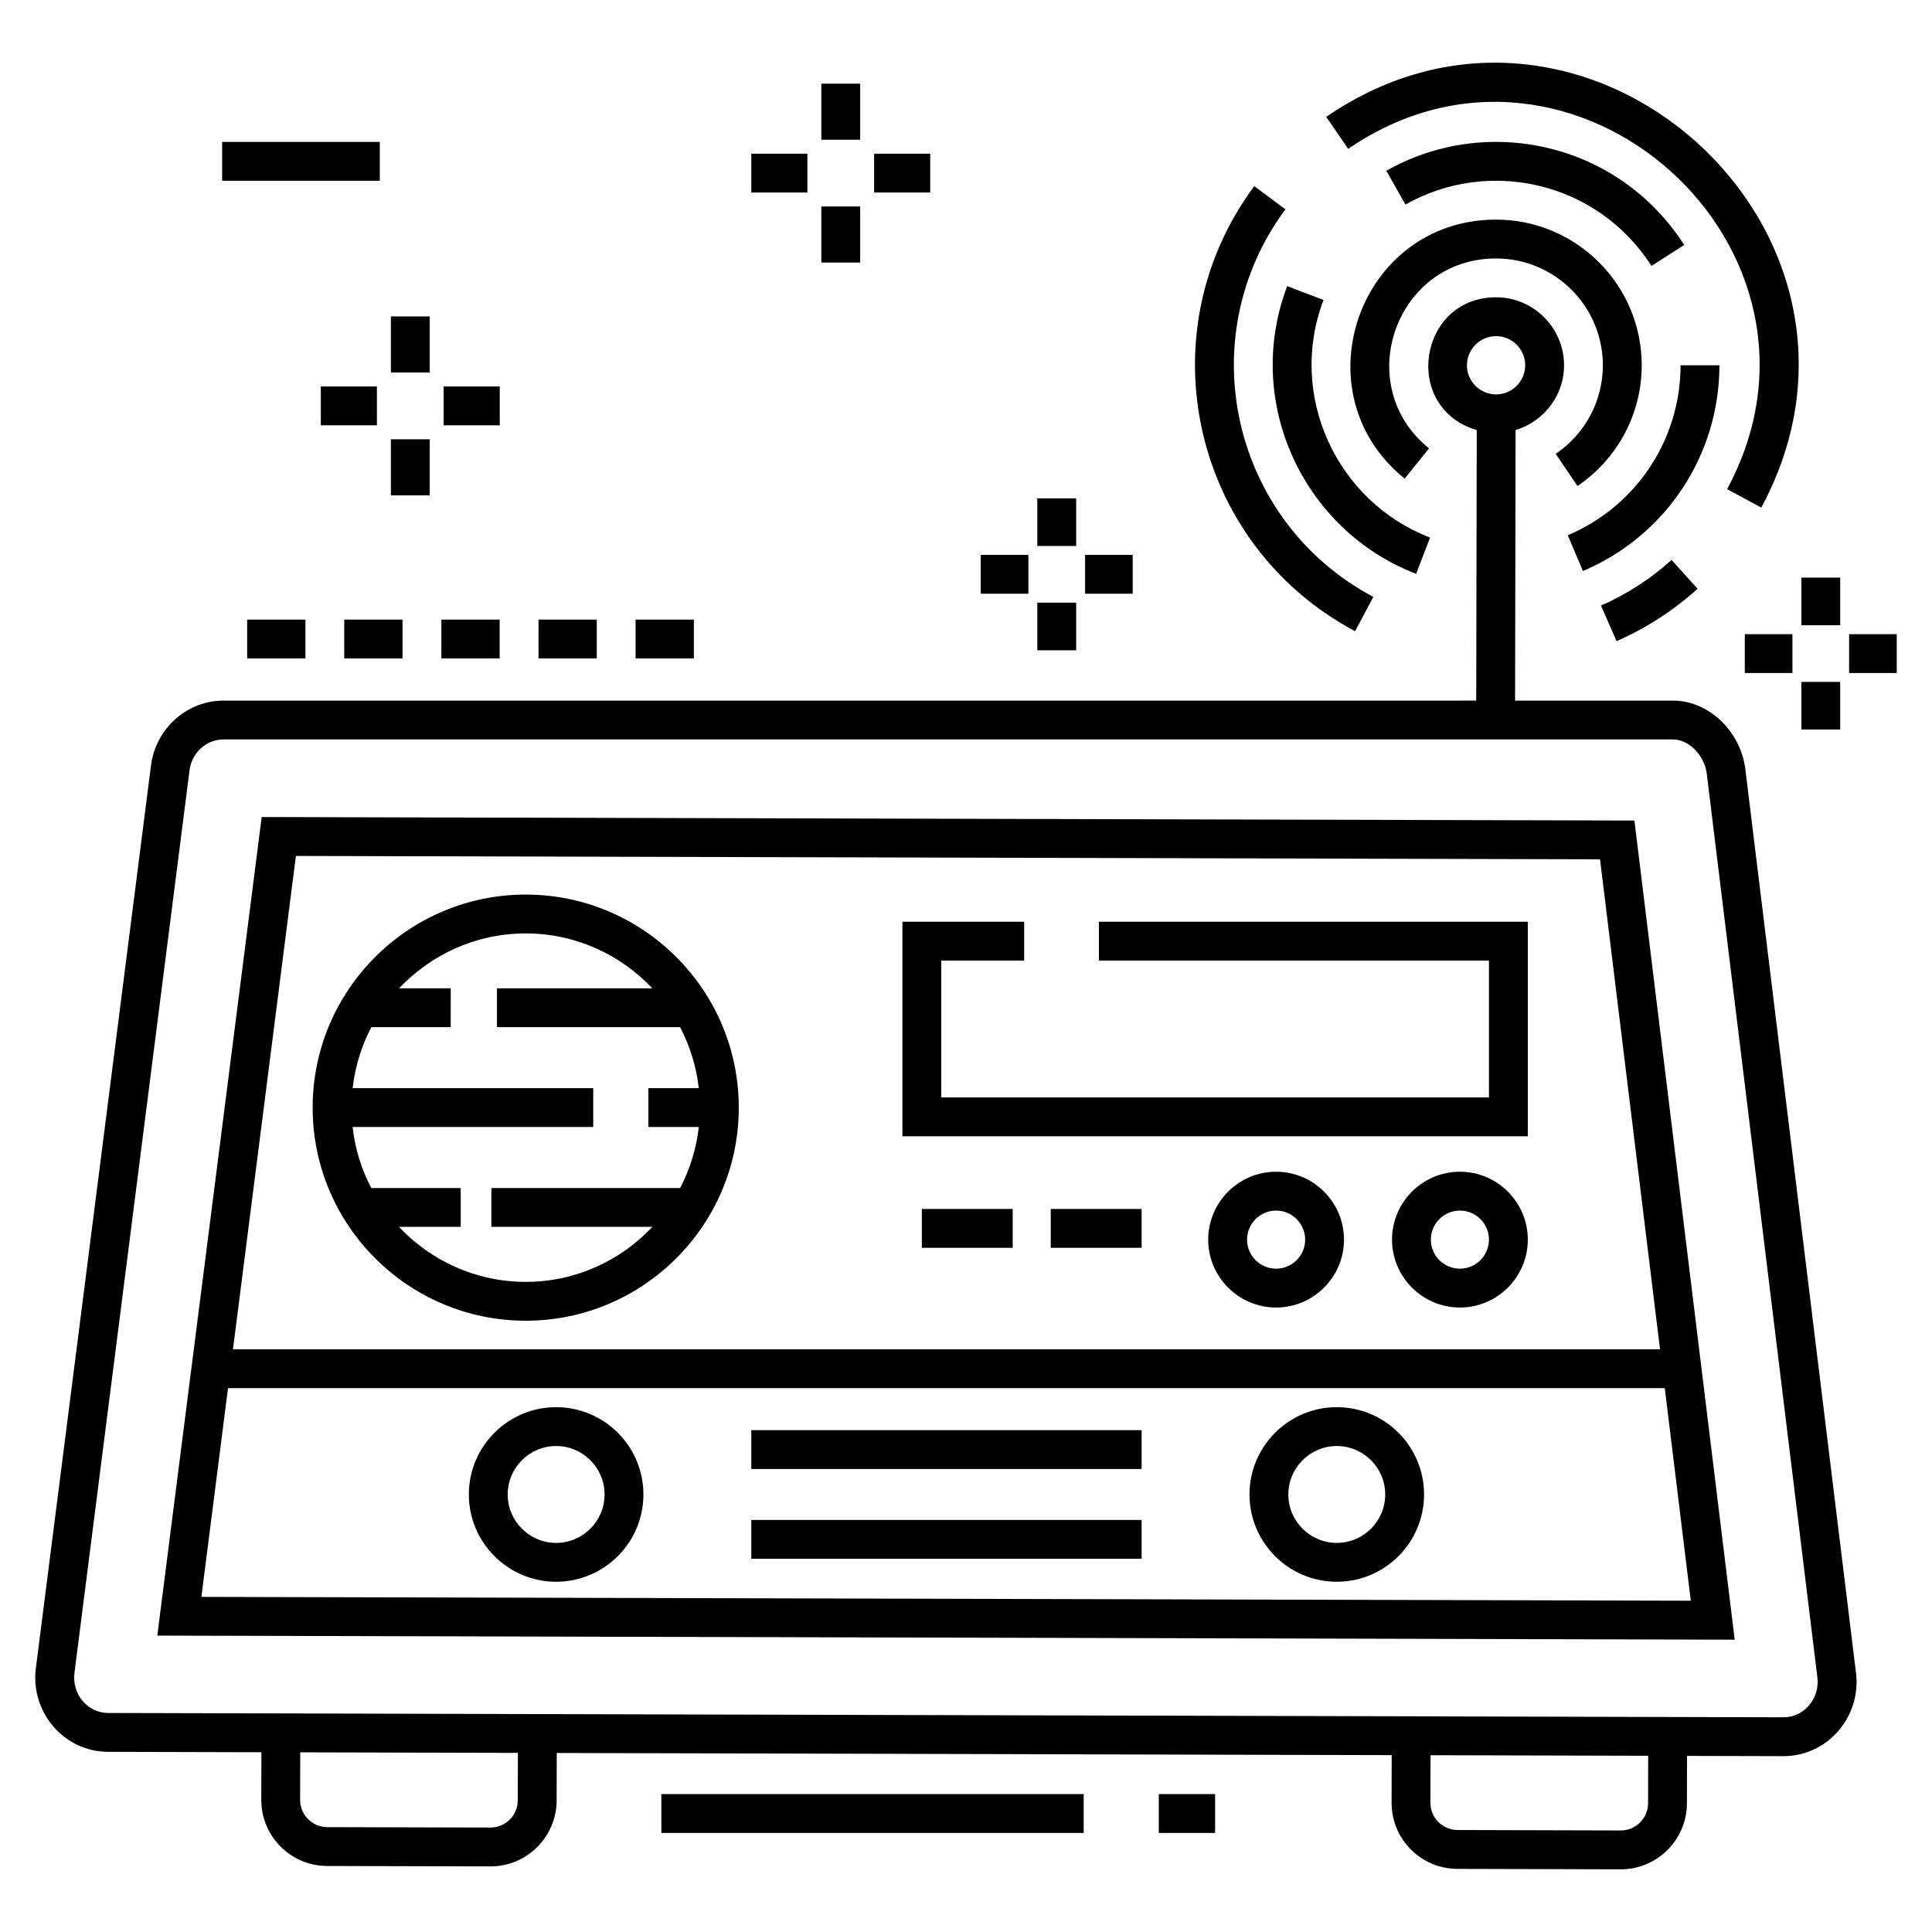 <?xml version="1.0" encoding="UTF-8"?>
<!-- Uploaded to: SVG Repo, www.svgrepo.com, Generator: SVG Repo Mixer Tools -->
<svg fill="#000000" width="800px" height="800px" version="1.1" viewBox="144 144 512 512" xmlns="http://www.w3.org/2000/svg">
 <g>
  <path d="m606.5 347.56c-1.402-10.012-9.785-17.867-19.102-17.891h-41.887l0.137-71.703c7.402-2.238 12.84-9.039 12.84-17.164 0-9.934-8.082-18.016-18.016-18.016-20.539 0-25.078 29.242-5.121 35.203l-0.137 71.676-332.03 0.004c-9.512 0-17.73 7.223-19.133 16.887l-30.496 239.14c-1.727 11.898 7.336 22.527 19.074 22.559l40.645 0.105-0.031 12.586c-0.027 9.676 7.781 17.535 17.469 17.559l43.297 0.109c9.629 0 17.48-7.836 17.504-17.461l0.031-12.594 221.27 0.57-0.031 12.586c-0.027 9.676 7.781 17.535 17.465 17.559l43.289 0.117c9.633 0 17.488-7.836 17.516-17.469l0.031-12.59 25.535 0.066h0.047c11.82 0 20.789-10.703 19.156-22.371zm-73.746-106.76c0-4.258 3.465-7.719 7.719-7.719 4.258 0 7.719 3.465 7.719 7.719 0 4.258-3.465 7.719-7.719 7.719-4.258 0-7.719-3.461-7.719-7.719zm-251.54 380.32c-0.012 3.969-3.246 7.199-7.211 7.199h-0.023l-43.246-0.109c-4-0.012-7.207-3.262-7.199-7.234l0.031-12.59 57.684 0.148zm299.54 0.766c-0.012 3.969-3.25 7.203-7.219 7.203h-0.016l-43.246-0.117c-4-0.012-7.207-3.262-7.199-7.234l0.031-12.59 57.68 0.148zm35.906-22.789h-0.02c-59.234-0.152-379.79-0.977-443.98-1.141-5.375-0.012-9.762-4.949-8.898-10.871l30.492-239.14c0.66-4.555 4.5-7.988 8.973-7.988h384.16c4.148 0.012 8.234 4.141 8.906 8.934l29.312 239.47c0.781 5.602-3.379 10.738-8.949 10.738z"/>
  <path d="m213.35 360.52-27.664 216.93 418.03 1.082-26.578-217.08zm378.73 207.69-394.71-1.02 7.055-55.309h380.76zm-386.34-66.625 16.676-130.75 345.61 0.891 15.898 129.86z"/>
  <path d="m283.32 381.07c-31.137 0-56.465 25.332-56.465 56.465-0.004 31.137 25.328 56.469 56.465 56.469s56.465-25.332 56.465-56.465c0-31.133-25.332-56.469-56.465-56.469zm45.863 51.305h-13.352v10.293h13.355c-0.645 5.781-2.363 11.23-4.945 16.172h-50.023v10.293h42.676c-8.426 8.949-20.344 14.578-33.578 14.578-13.23 0-25.148-5.625-33.578-14.578h16.355v-10.293h-23.703c-2.582-4.938-4.305-10.391-4.945-16.172h63.77v-10.293h-63.762c0.648-5.777 2.371-11.227 4.953-16.164h21.035l0.004-10.293h-13.68c8.426-8.934 20.332-14.551 33.555-14.551 13.219 0 25.129 5.617 33.555 14.551h-41.18v10.293h48.535c2.582 4.938 4.305 10.387 4.953 16.164z"/>
  <path d="m291.38 563.18c12.754 0 23.133-10.375 23.133-23.133 0-12.758-10.375-23.133-23.133-23.133-12.754 0-23.129 10.375-23.129 23.133 0 12.758 10.375 23.133 23.129 23.133zm0-35.969c7.078 0 12.836 5.762 12.836 12.836 0 7.078-5.758 12.836-12.836 12.836s-12.836-5.762-12.836-12.836 5.758-12.836 12.836-12.836z"/>
  <path d="m498.26 563.18c12.754 0 23.133-10.375 23.133-23.133 0-12.758-10.375-23.133-23.133-23.133-12.754 0-23.133 10.375-23.133 23.133 0.004 12.758 10.379 23.133 23.133 23.133zm0-35.969c7.078 0 12.836 5.762 12.836 12.836 0 7.078-5.758 12.836-12.836 12.836-7.078 0-12.836-5.762-12.836-12.836s5.758-12.836 12.836-12.836z"/>
  <path d="m343.1 523.01h103.44v10.293h-103.44z"/>
  <path d="m343.1 546.8h103.44v10.293h-103.44z"/>
  <path d="m435.22 398.57h103.37v36.258h-145.14v-36.258h21.961v-10.297h-32.254v56.848h165.73v-56.848h-113.66z"/>
  <path d="m530.89 454.52c-9.918 0-17.992 8.074-17.992 17.996 0 9.918 8.074 17.988 17.992 17.988s17.992-8.074 17.992-17.988c0-9.922-8.074-17.996-17.992-17.996zm0 25.691c-4.246 0-7.699-3.453-7.699-7.695 0-4.246 3.453-7.699 7.699-7.699s7.699 3.453 7.699 7.699c-0.004 4.242-3.453 7.695-7.699 7.695z"/>
  <path d="m482.18 454.52c-9.922 0-17.996 8.074-17.996 17.996 0 9.918 8.074 17.988 17.996 17.988 9.918 0 17.992-8.074 17.992-17.988 0-9.922-8.074-17.996-17.992-17.996zm0 25.691c-4.246 0-7.699-3.453-7.699-7.695 0-4.246 3.457-7.699 7.699-7.699 4.246 0 7.699 3.453 7.699 7.699 0 4.242-3.453 7.695-7.699 7.695z"/>
  <path d="m388.3 464.39h24.078v10.293h-24.078z"/>
  <path d="m422.46 464.39h24.078v10.293h-24.078z"/>
  <path d="m247.59 260.41h10.293v14.867h-10.293z"/>
  <path d="m247.59 227.86h10.293v14.867h-10.293z"/>
  <path d="m229.02 246.42h14.867v10.293h-14.867z"/>
  <path d="m261.57 246.42h14.867v10.293h-14.867z"/>
  <path d="m418.9 303.71h10.293v12.625h-10.293z"/>
  <path d="m418.9 276.07h10.293v12.621h-10.293z"/>
  <path d="m403.91 291.05h12.621v10.293h-12.621z"/>
  <path d="m431.56 291.05h12.621v10.293h-12.621z"/>
  <path d="m621.38 324.71h10.293v12.621h-10.293z"/>
  <path d="m621.38 297.07h10.293v12.625h-10.293z"/>
  <path d="m606.39 312.06h12.625v10.293h-12.625z"/>
  <path d="m634.03 312.06h12.625v10.293h-12.625z"/>
  <path d="m361.66 198.72h10.293v14.863h-10.293z"/>
  <path d="m361.66 166.17h10.293v14.863h-10.293z"/>
  <path d="m343.1 184.73h14.867v10.293h-14.867z"/>
  <path d="m375.65 184.73h14.867v10.293h-14.867z"/>
  <path d="m312.44 308.2h15.441v10.293h-15.441z"/>
  <path d="m235.23 308.2h15.441v10.293h-15.441z"/>
  <path d="m209.5 308.2h15.441v10.293h-15.441z"/>
  <path d="m286.71 308.2h15.441v10.293h-15.441z"/>
  <path d="m260.97 308.2h15.441v10.293h-15.441z"/>
  <path d="m601.7 273.63 9.062 4.887c39.395-73.172-46.758-150.57-115.3-103.55l5.82 8.484c59.613-40.863 134.7 26.52 100.42 90.176z"/>
  <path d="m503.11 311.28 4.836-9.086c-37.648-20.039-48.551-68.68-23.293-102.72l-8.266-6.137c-29.043 39.109-16.469 94.957 26.723 117.94z"/>
  <path d="m572.41 313.91c7.848-3.441 15.07-8.113 21.465-13.883l-6.894-7.641c-5.57 5.027-11.863 9.098-18.699 12.094z"/>
  <path d="m589.37 240.8c0 19.672-11.73 37.355-29.891 45.047l4.016 9.48c21.969-9.305 36.168-30.707 36.168-54.527z"/>
  <path d="m519.29 296.07 3.695-9.609c-24.801-9.535-37.852-37.684-28.242-62.969l-9.621-3.66c-11.68 30.742 4.277 64.746 34.168 76.238z"/>
  <path d="m556.28 264.27 5.766 8.523c10.664-7.207 17.027-19.164 17.027-31.992 0-21.285-17.316-38.602-38.602-38.602-36.375 0-52.434 45.844-24.227 68.641l6.469-8.012c-20.723-16.723-8.883-50.336 17.754-50.336 15.609 0 28.309 12.703 28.309 28.309 0.004 9.406-4.668 18.176-12.496 23.469z"/>
  <path d="m581.66 214.47 8.664-5.559c-17.445-27.176-52.32-34.73-78.938-19.656l5.074 8.953c21.98-12.445 50.789-6.191 65.199 16.262z"/>
  <path d="m202.87 181.61h41.781v10.293h-41.781z"/>
  <path d="m319.27 619.45h111.92v10.293h-111.92z"/>
  <path d="m451.09 619.45h14.93v10.293h-14.93z"/>
 </g>
</svg>